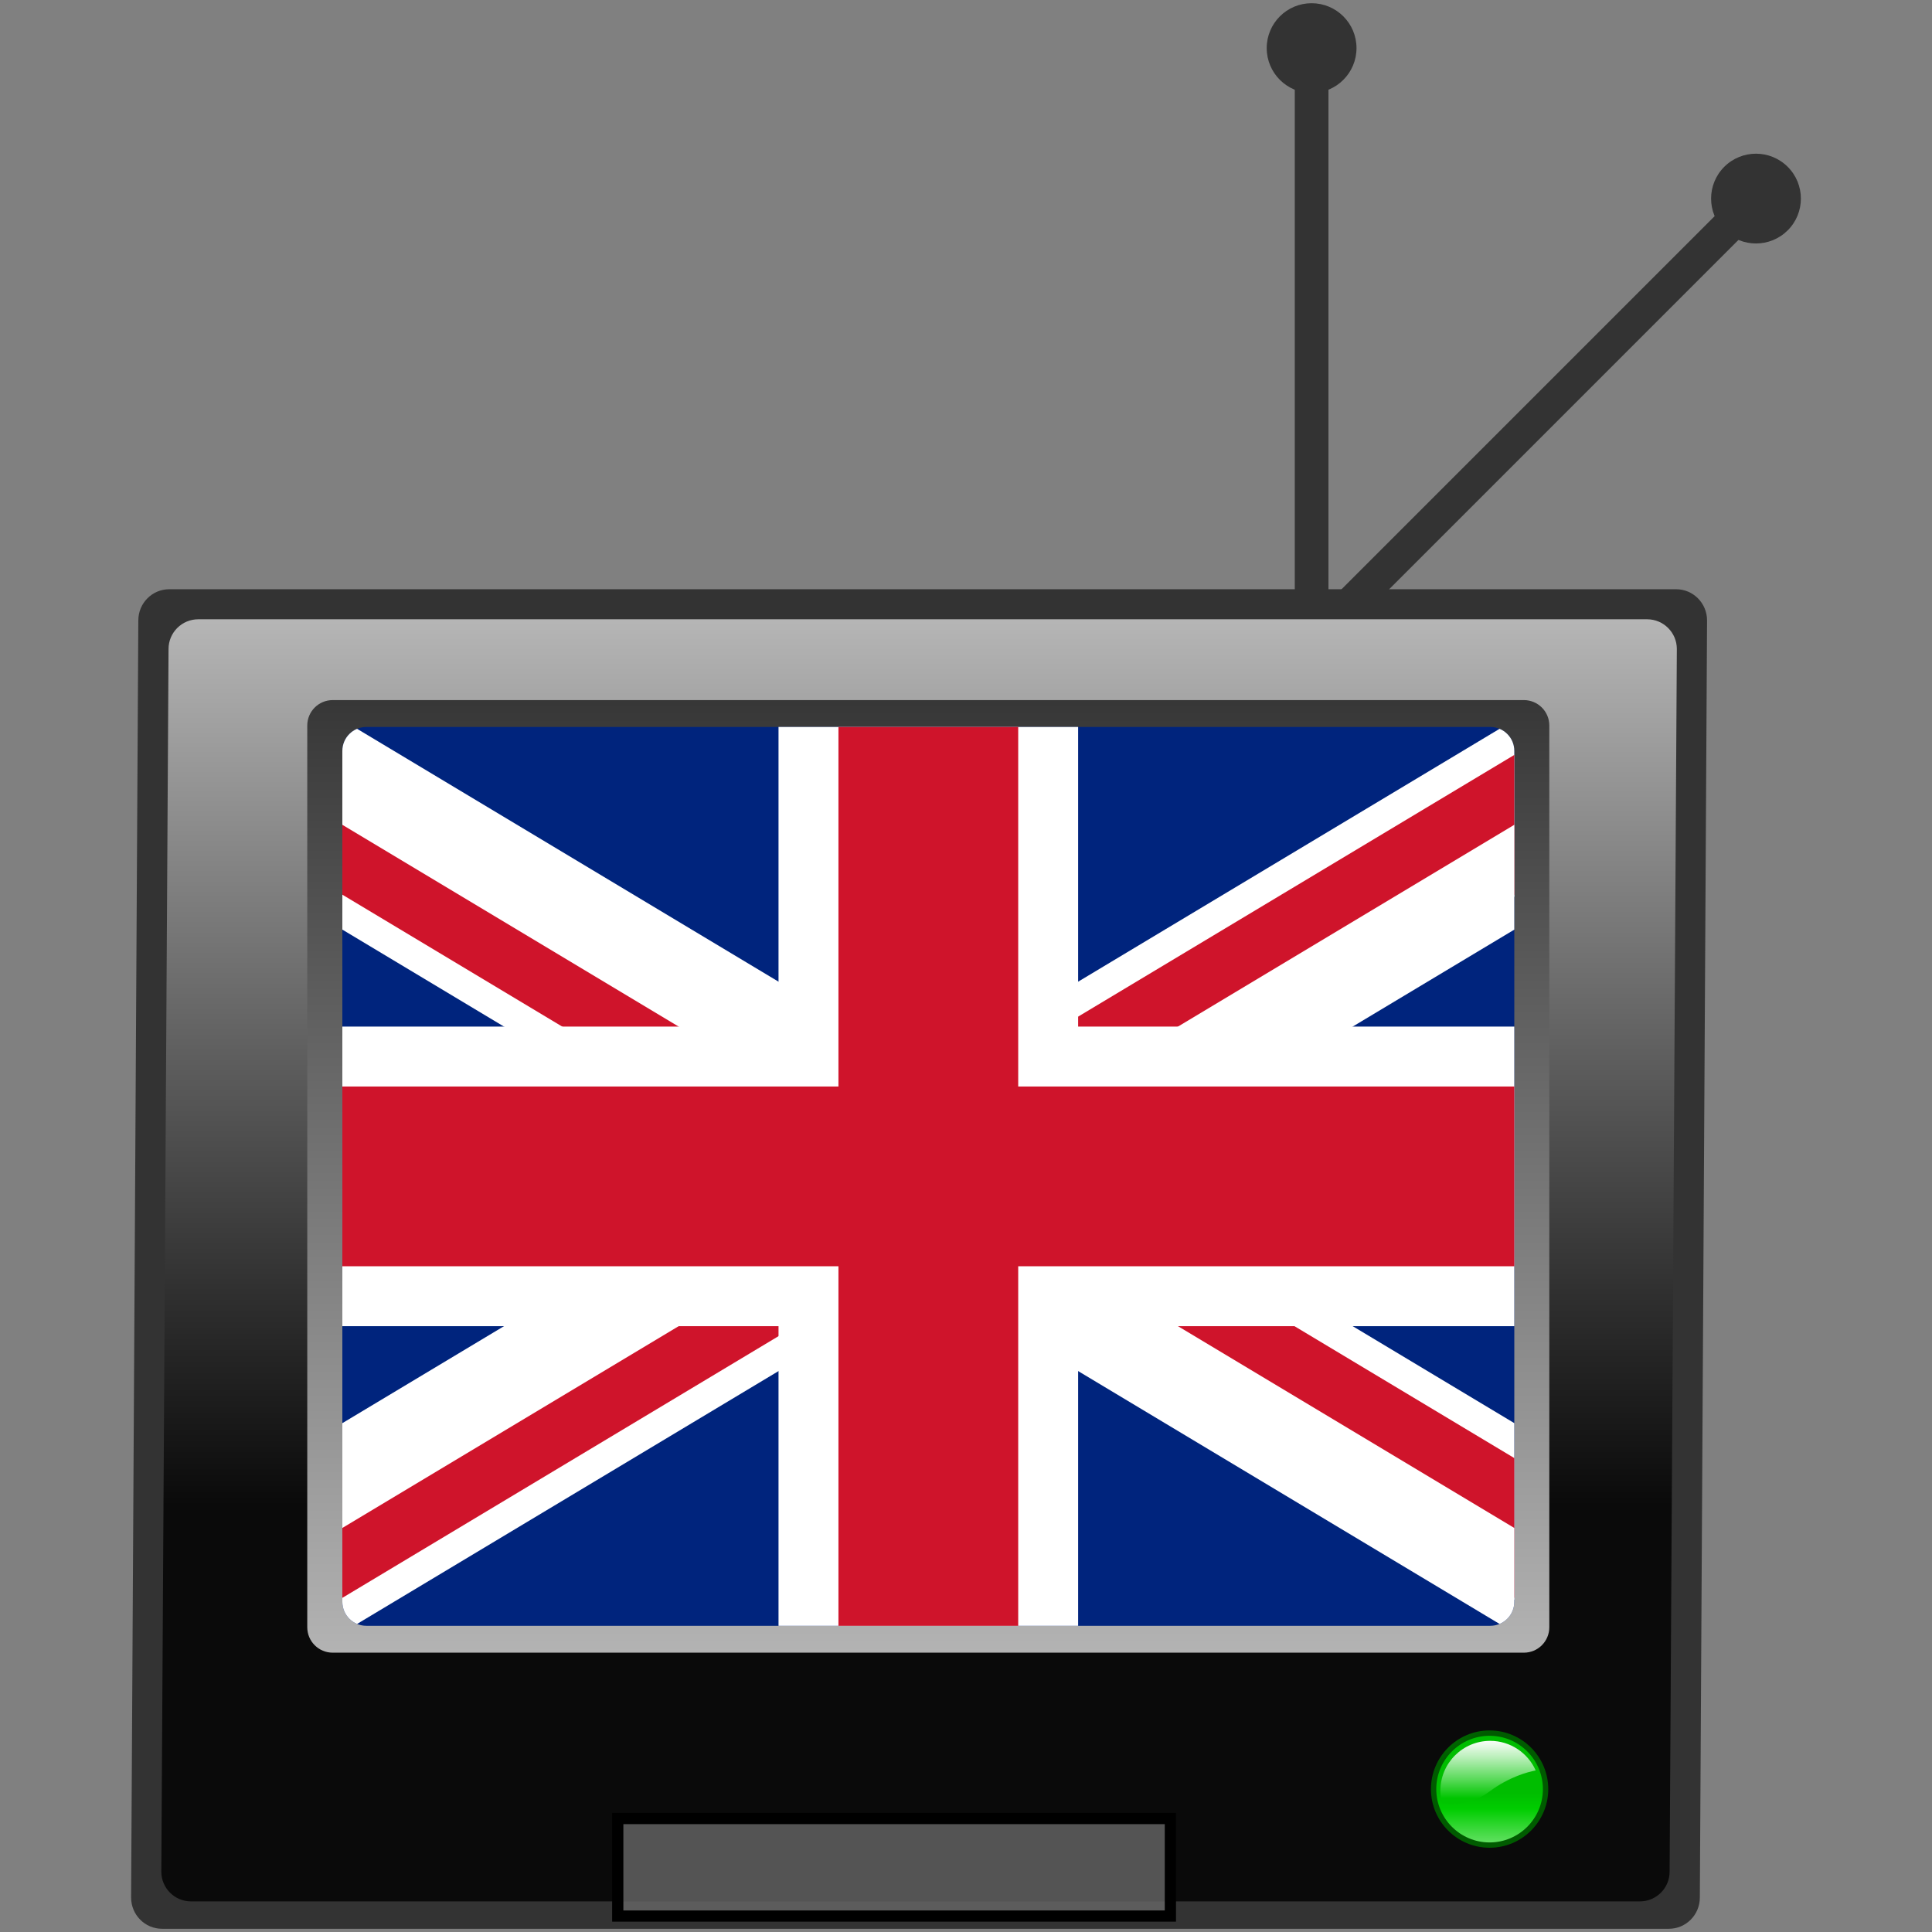 <svg xmlns="http://www.w3.org/2000/svg" xmlns:xlink="http://www.w3.org/1999/xlink" xml:space="preserve" width="128" height="128" overflow="visible" version="1.0">
  <rect width="100%" height="100%" fill="#808080" stroke="none"/>
  <defs>
    <linearGradient xlink:href="#a" id="i" x1="98.688" x2="98.688" y1="125.714" y2="118.791" gradientUnits="userSpaceOnUse"/>
    <linearGradient xlink:href="#b" id="j" x1="94.132" x2="96.903" y1="111.696" y2="115.853" gradientUnits="userSpaceOnUse"/>
    <linearGradient xlink:href="#c" id="k" x1="98.588" x2="98.588" y1="115.182" y2="119.134" gradientUnits="userSpaceOnUse"/>
    <linearGradient id="d" x1="60.891" x2="60.891" y1="29.681" y2="99.784" gradientUnits="userSpaceOnUse">
      <stop offset="0" stop-color="#fff"/>
      <stop offset=".368" stop-color="#9d9d9d"/>
      <stop offset=".805" stop-color="#2d2d2d"/>
      <stop offset="1"/>
    </linearGradient>
    <linearGradient xlink:href="#d" id="f" x1="60.891" x2="60.891" y1="29.681" y2="99.784" gradientUnits="userSpaceOnUse"/>
    <linearGradient id="e" x1="61.502" x2="61.502" y1="18.54" y2="110.51" gradientUnits="userSpaceOnUse">
      <stop offset="0"/>
      <stop offset="1" stop-color="#b5b5b5"/>
    </linearGradient>
    <linearGradient xlink:href="#e" id="g" x1="61.502" x2="61.502" y1="18.54" y2="110.51" gradientUnits="userSpaceOnUse"/>
    <clipPath id="h">
      <path fill="none" stroke="#000" stroke-width=".252" d="M9.779 7.1c0 .221-.179.4-.4.4H-9.379c-.221 0-.4-.179-.4-.4V-7.1c0-.221.179-.4.4-.4H9.379c.221 0 .4.179.4.4V7.1h-0z"/>
    </clipPath>
  </defs>
  <g fill="#333">
    <path d="M118.442 15.26c-1.162 1.161-3.046 1.161-4.207 0s-1.161-3.045 0-4.206c1.161-1.162 3.045-1.162 4.207 0 1.162 1.161 1.162 3.045 0 4.206z"/>
    <path d="m86.631 44.443-1.577-1.577 29.708-29.709 1.577 1.577-29.708 29.709z"/>
  </g>
  <g fill="#333">
    <path d="M89.872 3.186c0 1.643-1.333 2.976-2.975 2.976-1.642 0-2.974-1.333-2.974-2.976 0-1.642 1.332-2.973 2.974-2.973 1.643 0 2.975 1.331 2.975 2.973z"/>
    <path d="M88.014 46.316h-2.231V4.302h2.231v42.014z"/>
  </g>
  <path fill="#333" d="M112.619 125.717c0 1.144-.919 2.07-2.052 2.07H10.736c-1.133 0-2.05-.927-2.05-2.07l.478-84.611c0-1.145.918-2.068 2.05-2.068h99.832c1.132 0 2.051.924 2.051 2.068l-.478 84.611z"/>
  <path fill="url(#f)" d="M110.616 124.004c0 1.086-.882 1.968-1.968 1.968H12.656c-1.087 0-1.968-.882-1.968-1.968l.478-81.006c0-1.088.882-1.969 1.969-1.969h95.991c1.086 0 1.969.881 1.969 1.969l-.479 81.006z" opacity=".81"/>
  <path fill="url(#g)" d="M102.646 107.807c0 .934-.753 1.687-1.685 1.687h-78.92c-.931 0-1.684-.753-1.684-1.687V48.068c0-.931.753-1.685 1.684-1.685h78.92c.932 0 1.685.754 1.685 1.685v59.739z"/>
  <g clip-path="url(#h)" transform="translate(61.504 77.938) scale(3.97)">
    <circle r="15" fill="#00247d"/>
    <path stroke="#fff" stroke-width="3" d="m-25-15 50 30m-50 0 50-30"/>
    <path stroke="#cf142b" stroke-width="2" d="m-25-15 50 30m-50 0 50-30"/>
    <path fill="#fff" d="m0 0 25 15h-2L-2 0m2 0 25-15h2L2 0M0 0l-25 15h-2L-2 0m2 0-25-15h2L2 0"/>
    <path stroke="#fff" stroke-width="5" d="M-25 0h50M0-15v30"/>
    <path stroke="#cf142b" stroke-width="3" d="M-25 0h50M0-15v30"/>
  </g>
  <linearGradient id="a" x1="98.688" x2="98.688" y1="125.714" y2="118.791" gradientUnits="userSpaceOnUse">
    <stop offset="0" stop-color="#fff"/>
    <stop offset=".848" stop-color="#00cd00"/>
    <stop offset="1" stop-color="#00bd00"/>
  </linearGradient>
  <path fill="url(#i)" d="M102.397 118.534c0 2.048-1.659 3.708-3.708 3.708-2.049 0-3.71-1.66-3.71-3.708 0-2.049 1.661-3.71 3.71-3.71s3.708 1.661 3.708 3.71z"/>
  <linearGradient id="b" x1="94.132" x2="96.903" y1="111.696" y2="115.853" gradientUnits="userSpaceOnUse">
    <stop offset=".011" stop-color="#009500"/>
    <stop offset=".298" stop-color="#009000"/>
    <stop offset="1" stop-color="#005b00"/>
  </linearGradient>
  <path fill="url(#j)" d="M94.804 118.534c0 2.142 1.742 3.884 3.886 3.884 2.143 0 3.886-1.742 3.886-3.884 0-2.144-1.743-3.888-3.886-3.888-2.144 0-3.886 1.745-3.886 3.888zm.353 0c0-1.949 1.585-3.533 3.532-3.533s3.532 1.584 3.532 3.533c0 1.946-1.585 3.532-3.532 3.532s-3.532-1.586-3.532-3.532z"/>
  <linearGradient id="c" x1="98.588" x2="98.588" y1="115.182" y2="119.134" gradientUnits="userSpaceOnUse">
    <stop offset="0" stop-color="#fff"/>
    <stop offset=".115" stop-color="#e9fae9"/>
    <stop offset=".354" stop-color="#b0edb0"/>
    <stop offset=".694" stop-color="#57d957"/>
    <stop offset="1" stop-color="#00c500"/>
  </linearGradient>
  <path fill="url(#k)" d="M98.706 118.675c1.291-.954 2.505-1.275 3.038-1.378-.513-1.155-1.671-1.961-3.016-1.961-1.82 0-3.297 1.475-3.297 3.295 0 .287.036.563.104.828.535.1 1.842.198 3.171-.784z"/>
  <path fill="#666" d="M77.539 120.482h-36.61v6.461h36.61v-6.461z" opacity=".81"/>
  <path d="M77.539 120.109H40.556v7.205h37.356v-7.205h-.373zm-.37.745v5.719H41.3v-5.719h35.869z"/>
  <path fill="none" d="M128 128H0V0h128v128z"/>
</svg>